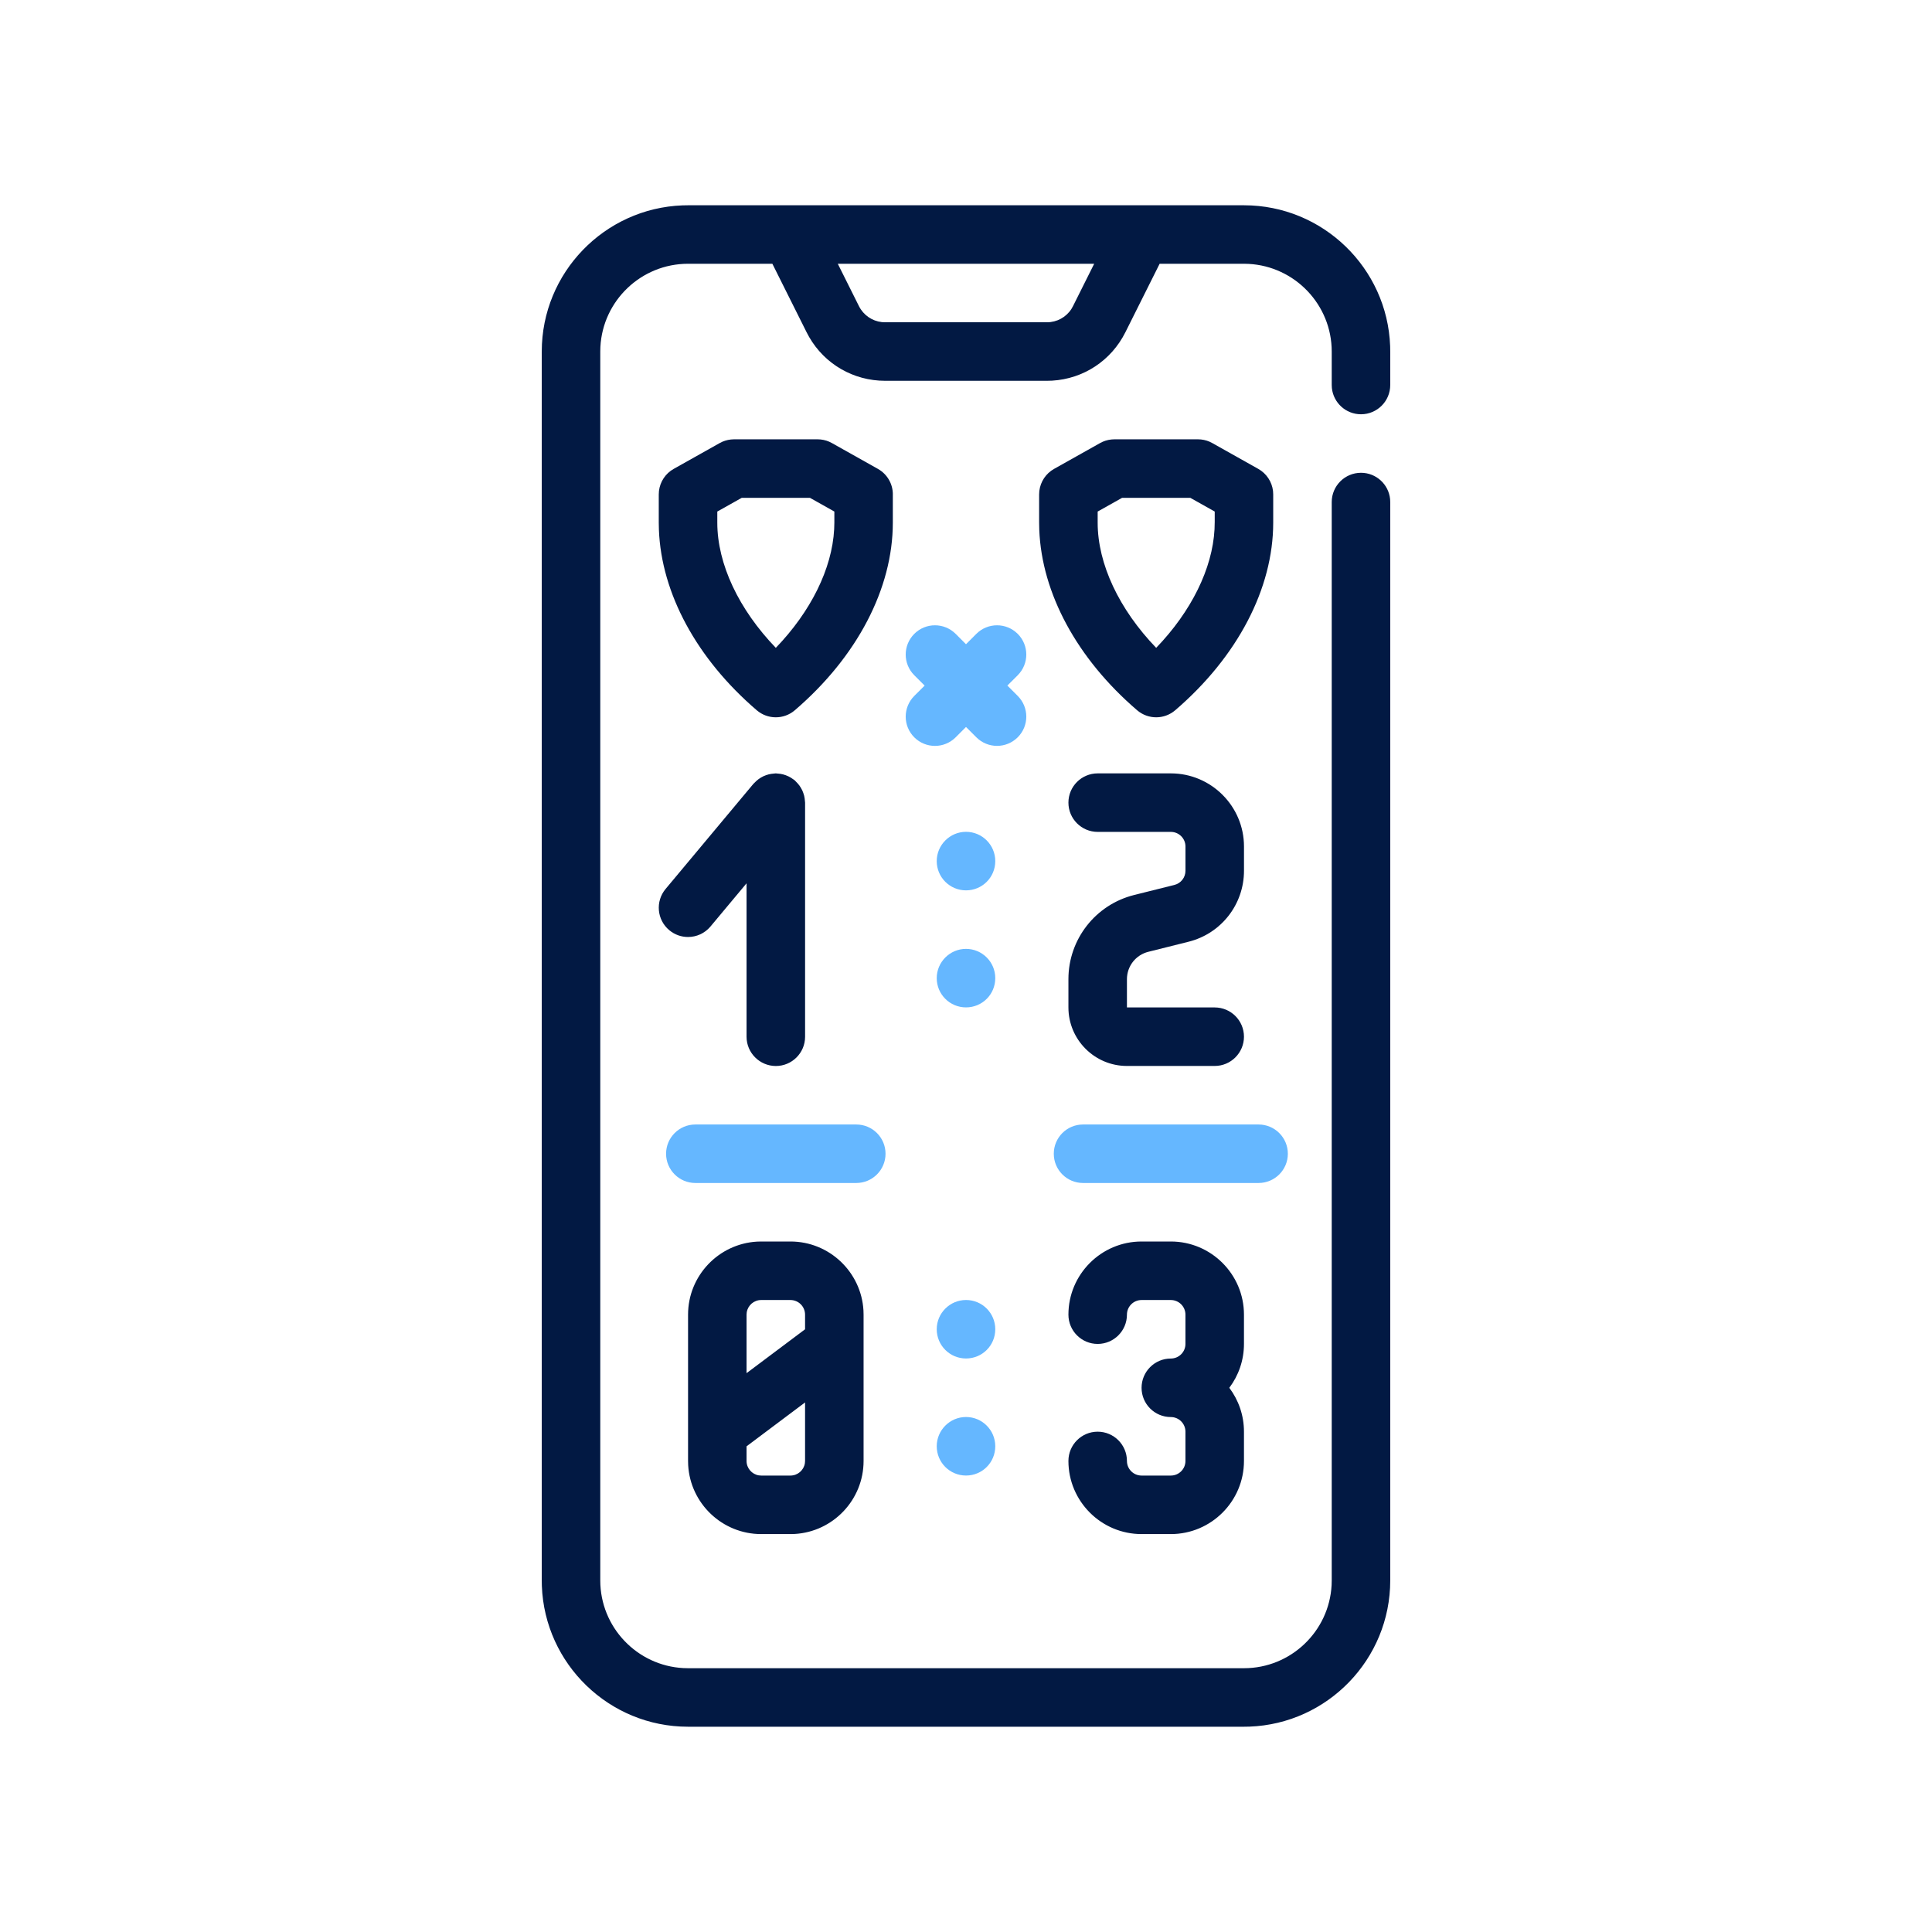 <?xml version="1.0" encoding="UTF-8"?>
<svg width="80px" height="80px" viewBox="0 0 80 80" version="1.1" xmlns="http://www.w3.org/2000/svg" xmlns:xlink="http://www.w3.org/1999/xlink">
    <title>CAR - Assets - Images - Key Features</title>
    <g id="Page-1" stroke="none" stroke-width="1" fill="none" fill-rule="evenodd">
        <g id="Artboard" transform="translate(-605, -275)" fill-rule="nonzero">
            <g id="CAR---Assets---Images---Key-Features" transform="translate(605, 275)">
                <rect id="Rectangle-Copy-15" fill-opacity="0" fill="#D8D8D8" x="0" y="0" width="80" height="80"></rect>
                <path d="M51.51,8.5 C54.773,8.5 57.444,11.095 57.563,14.331 L57.567,14.558 L57.567,15.942 C57.567,16.611 57.025,17.154 56.356,17.154 C55.728,17.154 55.213,16.677 55.15,16.066 L55.144,15.942 L55.144,14.557 C55.144,12.617 53.617,11.028 51.702,10.927 L51.509,10.922 L48.018,10.922 L46.599,13.759 C46.012,14.934 44.863,15.686 43.566,15.762 L43.349,15.768 L36.651,15.768 C35.338,15.768 34.151,15.078 33.503,13.951 L33.4,13.759 L31.982,10.922 L28.49,10.922 C26.55,10.922 24.961,12.449 24.861,14.364 L24.856,14.557 L24.856,65.442 C24.856,67.382 26.382,68.971 28.297,69.072 L28.49,69.077 L51.51,69.077 C53.45,69.077 55.039,67.55 55.139,65.635 L55.144,65.442 L55.144,20.789 C55.144,20.12 55.687,19.577 56.356,19.577 C56.983,19.577 57.499,20.054 57.561,20.665 L57.567,20.789 L57.567,65.442 C57.567,68.707 54.972,71.376 51.737,71.496 L51.51,71.5 L28.49,71.5 C25.227,71.5 22.556,68.905 22.437,65.669 L22.433,65.442 L22.433,14.558 C22.433,11.293 25.028,8.624 28.263,8.504 L28.49,8.5 L51.51,8.5 Z M48.481,51.408 C50.152,51.408 51.51,52.767 51.51,54.437 L51.51,55.649 C51.51,56.33 51.284,56.959 50.903,57.466 C51.284,57.973 51.51,58.602 51.51,59.283 L51.51,60.495 C51.51,62.165 50.151,63.523 48.481,63.523 L47.27,63.523 C45.6,63.523 44.241,62.164 44.241,60.495 C44.241,59.826 44.783,59.283 45.452,59.283 C46.121,59.283 46.664,59.826 46.664,60.495 C46.664,60.829 46.935,61.1 47.27,61.1 L48.481,61.1 C48.816,61.1 49.087,60.829 49.087,60.495 L49.087,59.283 C49.087,58.949 48.815,58.677 48.481,58.677 C47.812,58.677 47.27,58.135 47.27,57.466 C47.27,56.797 47.812,56.254 48.481,56.254 C48.816,56.254 49.087,55.983 49.087,55.649 L49.087,54.437 C49.087,54.103 48.815,53.831 48.481,53.831 L47.27,53.831 C46.935,53.831 46.664,54.103 46.664,54.437 C46.664,55.106 46.121,55.649 45.452,55.649 C44.783,55.649 44.241,55.106 44.241,54.437 C44.241,52.767 45.6,51.408 47.27,51.408 L48.481,51.408 Z M32.731,51.408 C34.341,51.408 35.662,52.672 35.754,54.26 L35.759,54.437 L35.759,60.495 C35.759,62.105 34.496,63.426 32.909,63.518 L32.731,63.523 L31.519,63.523 C29.91,63.523 28.588,62.26 28.496,60.673 L28.491,60.495 L28.491,54.437 C28.491,52.827 29.754,51.506 31.342,51.413 L31.519,51.408 L32.731,51.408 Z M33.336,58.072 L30.913,59.889 L30.913,60.495 C30.913,60.795 31.133,61.045 31.42,61.092 L31.519,61.1 L32.73,61.1 C33.031,61.1 33.281,60.88 33.328,60.593 L33.336,60.495 L33.336,58.072 Z M32.73,53.831 L31.519,53.831 C31.218,53.831 30.968,54.051 30.921,54.339 L30.913,54.437 L30.913,56.86 L33.336,55.043 L33.336,54.437 C33.336,54.103 33.065,53.831 32.73,53.831 Z M32.125,32.024 C32.144,32.024 32.163,32.029 32.182,32.03 C32.227,32.032 32.27,32.036 32.313,32.043 C32.349,32.049 32.386,32.056 32.422,32.065 C32.462,32.075 32.501,32.088 32.539,32.102 C32.575,32.115 32.611,32.13 32.647,32.147 C32.682,32.164 32.716,32.182 32.748,32.202 C32.784,32.224 32.819,32.247 32.853,32.273 C32.869,32.286 32.887,32.294 32.902,32.307 C32.915,32.319 32.925,32.333 32.939,32.345 C32.97,32.373 32.999,32.404 33.026,32.435 C33.052,32.464 33.077,32.493 33.1,32.525 C33.123,32.556 33.143,32.589 33.163,32.622 C33.183,32.656 33.202,32.69 33.22,32.727 C33.236,32.762 33.249,32.797 33.262,32.833 C33.276,32.87 33.288,32.909 33.298,32.948 C33.307,32.984 33.313,33.021 33.319,33.058 C33.325,33.101 33.33,33.143 33.332,33.186 C33.332,33.203 33.337,33.22 33.337,33.237 L33.337,42.93 C33.337,43.599 32.794,44.141 32.125,44.141 C31.456,44.139 30.913,43.596 30.913,42.927 L30.913,36.576 L29.42,38.364 C29.18,38.651 28.836,38.799 28.489,38.799 C28.215,38.799 27.94,38.706 27.713,38.517 C27.2,38.088 27.131,37.325 27.56,36.811 L31.195,32.459 C31.206,32.444 31.221,32.435 31.233,32.422 C31.261,32.391 31.291,32.363 31.322,32.335 C31.351,32.309 31.381,32.284 31.412,32.261 C31.443,32.238 31.475,32.218 31.508,32.198 C31.543,32.178 31.578,32.158 31.614,32.141 C31.648,32.125 31.684,32.112 31.719,32.099 C31.758,32.085 31.796,32.072 31.836,32.063 C31.872,32.054 31.908,32.048 31.945,32.043 C31.988,32.036 32.031,32.031 32.075,32.029 C32.092,32.029 32.107,32.024 32.125,32.024 Z M48.482,32.024 C50.152,32.024 51.511,33.383 51.511,35.052 L51.511,36.056 C51.511,37.449 50.567,38.657 49.216,38.995 L47.55,39.412 C47.028,39.542 46.664,40.009 46.664,40.546 L46.664,41.716 L50.298,41.716 C50.967,41.716 51.51,42.258 51.51,42.927 C51.51,43.596 50.967,44.139 50.298,44.139 L46.664,44.139 C45.327,44.139 44.241,43.052 44.241,41.716 L44.241,40.546 C44.241,38.895 45.36,37.461 46.962,37.06 L48.628,36.644 C48.898,36.577 49.088,36.335 49.088,36.056 L49.088,35.052 C49.088,34.718 48.816,34.447 48.482,34.447 L45.453,34.447 C44.784,34.447 44.241,33.904 44.241,33.235 C44.241,32.566 44.784,32.024 45.453,32.024 L48.482,32.024 Z M33.855,18.191 C34.021,18.191 34.186,18.225 34.337,18.291 L34.449,18.347 L36.353,19.416 C36.735,19.63 36.971,20.034 36.971,20.472 L36.97,20.472 L36.97,21.643 C36.97,24.367 35.491,27.198 32.912,29.41 C32.686,29.604 32.405,29.702 32.124,29.702 C31.842,29.702 31.562,29.604 31.335,29.41 C28.849,27.277 27.385,24.569 27.284,21.935 L27.278,21.643 L27.278,20.472 C27.278,20.083 27.465,19.72 27.774,19.494 L27.896,19.416 L29.8,18.347 C29.945,18.265 30.105,18.215 30.269,18.198 L30.393,18.191 L33.855,18.191 Z M49.606,18.191 C49.772,18.191 49.936,18.225 50.088,18.291 L50.199,18.347 L52.103,19.416 C52.442,19.606 52.667,19.947 52.713,20.328 L52.721,20.472 L52.721,21.643 C52.721,24.367 51.241,27.198 48.663,29.41 C48.436,29.604 48.155,29.702 47.875,29.702 C47.594,29.702 47.313,29.604 47.086,29.41 C44.6,27.277 43.136,24.569 43.034,21.935 L43.028,21.643 L43.028,20.472 C43.028,20.083 43.216,19.72 43.525,19.494 L43.647,19.416 L45.551,18.347 C45.695,18.265 45.855,18.215 46.02,18.198 L46.144,18.191 L49.606,18.191 Z M33.54,20.615 L30.712,20.615 L29.702,21.182 L29.702,21.643 C29.702,23.354 30.593,25.235 32.125,26.826 C33.576,25.319 34.453,23.551 34.541,21.914 L34.549,21.643 L34.549,21.643 L34.549,21.182 L33.54,20.615 Z M49.29,20.615 L46.462,20.615 L45.452,21.182 L45.452,21.643 C45.452,23.354 46.343,25.235 47.875,26.826 C49.326,25.319 50.203,23.551 50.291,21.914 L50.298,21.643 L50.299,21.643 L50.299,21.182 L49.29,20.615 Z M45.308,10.922 L34.691,10.922 L35.567,12.676 C35.753,13.047 36.108,13.292 36.514,13.338 L36.651,13.345 L43.349,13.345 C43.764,13.345 44.142,13.138 44.364,12.795 L44.431,12.676 L45.308,10.922 Z" id="Combined-Shape" fill="#021943"></path>
                <path d="M52.115,48.985 L44.846,48.985 C44.177,48.985 43.635,48.442 43.635,47.774 C43.635,47.105 44.177,46.563 44.846,46.563 L52.115,46.563 C52.784,46.563 53.327,47.105 53.327,47.774 C53.327,48.442 52.784,48.985 52.115,48.985 Z M35.457,48.985 L28.793,48.985 C28.124,48.985 27.581,48.442 27.581,47.774 C27.581,47.105 28.124,46.563 28.793,46.563 L35.457,46.563 C36.126,46.563 36.668,47.105 36.668,47.774 C36.668,48.442 36.126,48.985 35.457,48.985 Z M42.142,27.96 L41.713,28.388 L42.142,28.817 C42.615,29.29 42.615,30.057 42.142,30.53 C41.905,30.766 41.595,30.885 41.285,30.885 C40.975,30.885 40.665,30.767 40.428,30.53 L40,30.102 L39.572,30.531 C39.335,30.767 39.025,30.886 38.715,30.886 C38.405,30.886 38.095,30.768 37.858,30.531 C37.385,30.058 37.385,29.29 37.858,28.817 L38.287,28.389 L37.858,27.96 C37.385,27.487 37.385,26.72 37.858,26.247 C38.331,25.774 39.098,25.774 39.572,26.247 L40,26.676 L40.428,26.247 C40.901,25.774 41.668,25.774 42.142,26.247 C42.615,26.72 42.615,27.487 42.142,27.96 Z M41.212,35.656 C41.212,36.329 40.672,36.868 40,36.868 C39.333,36.868 38.788,36.329 38.788,35.656 C38.788,34.99 39.333,34.444 40,34.444 C40.672,34.444 41.212,34.99 41.212,35.656 Z M41.212,40.502 C41.212,41.175 40.672,41.714 40,41.714 C39.333,41.714 38.788,41.175 38.788,40.502 C38.788,39.836 39.333,39.291 40,39.291 C40.672,39.291 41.212,39.836 41.212,40.502 Z M41.212,55.041 C41.212,55.714 40.672,56.252 40,56.252 C39.333,56.252 38.788,55.713 38.788,55.041 C38.788,54.374 39.333,53.83 40,53.83 C40.672,53.829 41.212,54.374 41.212,55.041 Z M41.212,59.886 C41.212,60.559 40.672,61.099 40,61.099 C39.333,61.099 38.788,60.56 38.788,59.886 C38.788,59.221 39.333,58.675 40,58.675 C40.672,58.675 41.212,59.221 41.212,59.886 Z" id="Combined-Shape" fill="#65B7FF"></path>
            </g>
        </g>
    </g>
</svg>